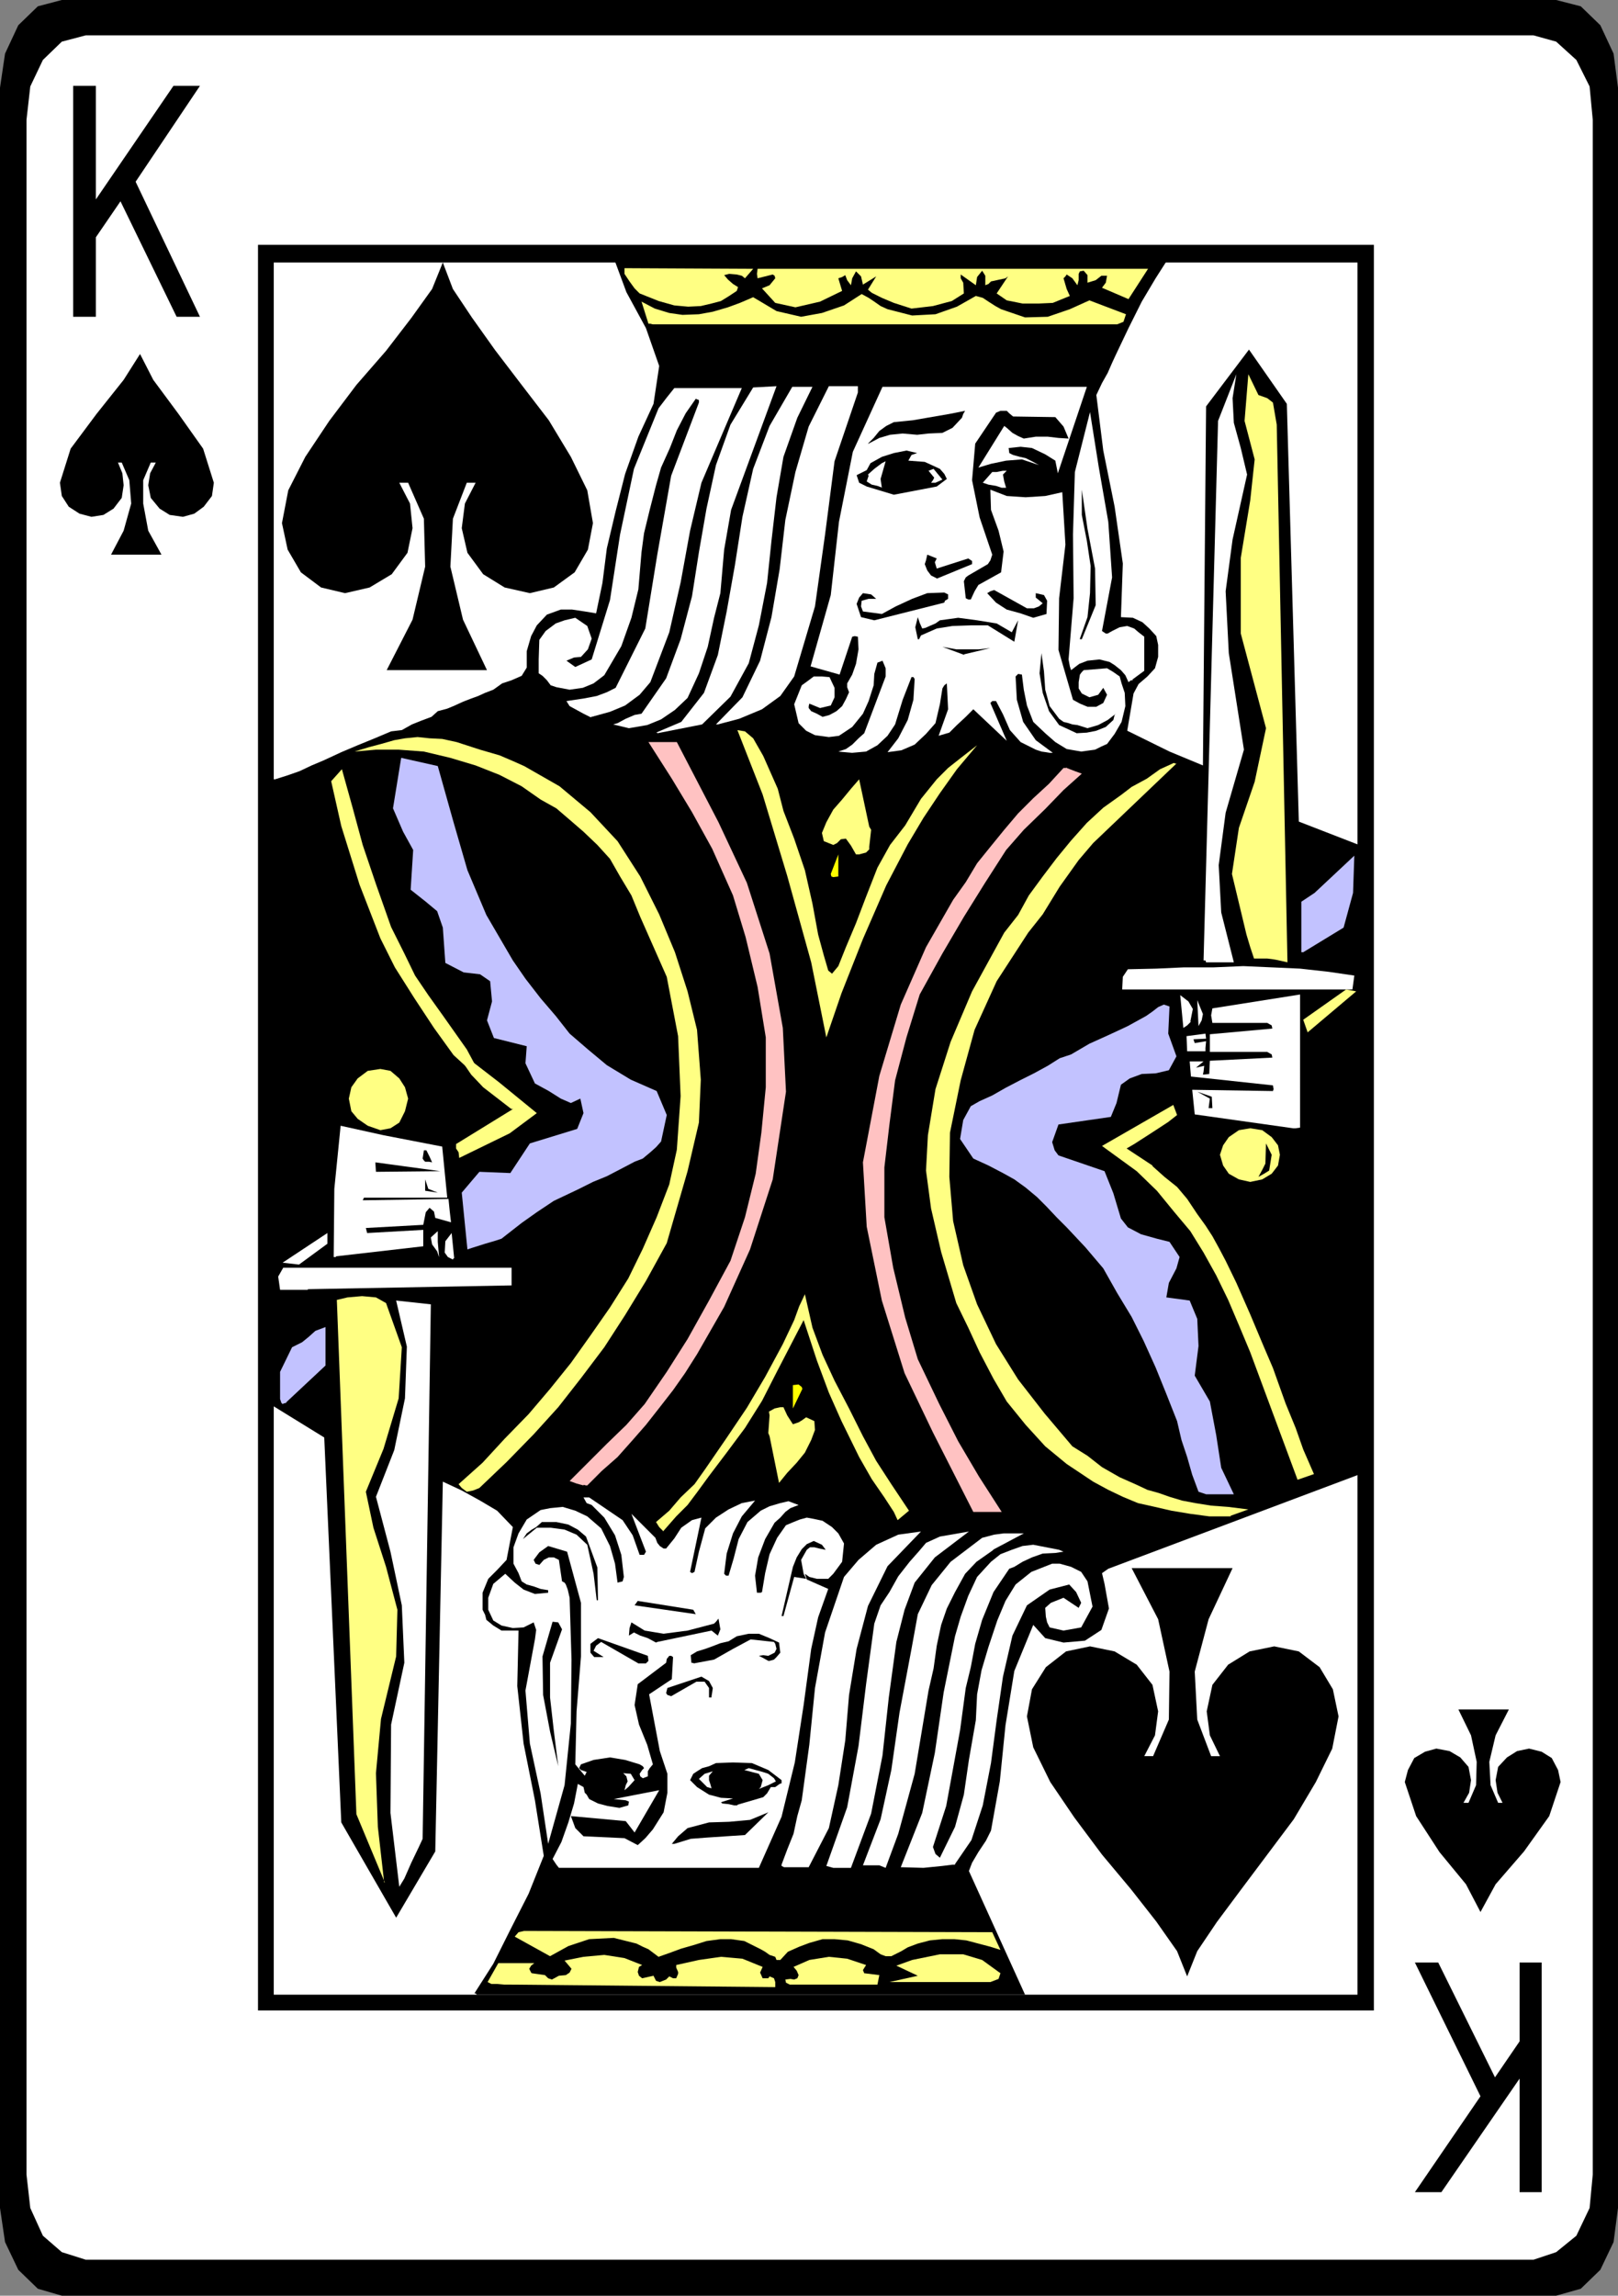 <?xml version="1.0" encoding="UTF-8" standalone="no"?>
<svg
   version="1.0"
   width="109.643mm"
   height="155.54mm"
   id="svg94"
   sodipodi:docname="King of Spades.wmf"
   xmlns:inkscape="http://www.inkscape.org/namespaces/inkscape"
   xmlns:sodipodi="http://sodipodi.sourceforge.net/DTD/sodipodi-0.dtd"
   xmlns="http://www.w3.org/2000/svg"
   xmlns:svg="http://www.w3.org/2000/svg">
  <rect width="100%" height="100%" fill="#808080" stroke="none"/>
  <sodipodi:namedview
     id="namedview94"
     pagecolor="#ffffff"
     bordercolor="#000000"
     borderopacity="0.25"
     inkscape:showpageshadow="2"
     inkscape:pageopacity="0.0"
     inkscape:pagecheckerboard="0"
     inkscape:deskcolor="#d1d1d1"
     inkscape:document-units="mm" />
  <defs
     id="defs1">
    <pattern
       id="WMFhbasepattern"
       patternUnits="userSpaceOnUse"
       width="6"
       height="6"
       x="0"
       y="0" />
  </defs>
  <path
     style="fill:#000000;fill-opacity:1;fill-rule:evenodd;stroke:none"
     d="M 15.833,0 H 398.564 l 6.301,1.616 5.008,4.848 3.393,7.272 1.131,8.726 V 565.407 l -1.131,8.726 -3.393,7.11 -5.008,4.848 -6.301,1.778 H 15.833 L 9.693,586.091 4.685,581.243 1.292,574.133 0,565.407 V 22.461 L 1.292,13.735 4.685,6.464 9.693,1.616 15.833,0 Z"
     id="path1" />
  <path
     style="fill:#ffffff;fill-opacity:1;fill-rule:evenodd;stroke:none"
     d="M 21.81,9.049 H 392.748 l 5.816,1.616 5.17,4.686 3.393,6.787 0.808,8.564 V 556.843 l -0.808,8.564 -3.393,7.11 -5.17,4.201 -5.816,1.939 H 21.972 l -6.139,-1.939 -4.847,-4.201 -3.231,-7.11 -0.969,-8.564 V 30.702 l 0.969,-8.564 3.231,-6.787 4.847,-4.686 6.139,-1.616 v 0 z"
     id="path2" />
  <path
     style="fill:#000000;fill-opacity:1;fill-rule:evenodd;stroke:none"
     d="M 66.077,62.697 H 351.874 V 514.829 H 66.077 Z"
     id="path3" />
  <path
     style="fill:#ffffff;fill-opacity:1;fill-rule:evenodd;stroke:none"
     d="M 70.116,67.222 H 347.673 V 510.79 H 70.116 V 67.222 Z"
     id="path4" />
  <path
     style="fill:#000000;fill-opacity:1;fill-rule:evenodd;stroke:none"
     d="M 18.741,81.119 V 21.976 h 5.816 V 51.063 L 44.429,21.976 h 6.785 L 34.735,46.538 51.214,81.119 H 45.236 L 30.858,51.548 24.557,60.758 v 20.36 z"
     id="path5" />
  <path
     style="fill:#000000;fill-opacity:1;fill-rule:evenodd;stroke:none"
     d="m 394.848,502.548 v 58.819 h -5.655 v -29.086 l -20.033,29.086 h -6.785 l 16.802,-24.562 -16.802,-34.257 h 5.978 l 14.54,29.41 6.301,-9.211 v -20.199 h 5.655 z"
     id="path6" />
  <path
     style="fill:#000000;fill-opacity:1;fill-rule:evenodd;stroke:none"
     d="m 373.361,437.75 h 13.086 l -3.393,6.625 -1.616,6.787 0.323,5.979 1.939,4.525 h 1.131 l -1.292,-2.585 -0.485,-3.232 0.646,-3.393 2.262,-2.424 2.585,-1.616 3.07,-0.646 3.231,0.808 2.585,1.616 1.616,3.07 0.646,3.07 -2.908,8.726 -6.462,9.049 -7.27,8.403 -3.877,7.11 -3.716,-7.11 -6.785,-8.241 -5.978,-9.211 -2.908,-8.726 0.808,-3.07 1.616,-3.07 2.746,-1.616 2.908,-0.808 3.393,0.646 2.746,1.616 2.1,2.424 0.646,3.393 -0.485,3.232 -1.454,2.585 h 1.292 l 1.939,-4.525 0.162,-5.979 -1.454,-6.787 -3.231,-6.625 v 0 z"
     id="path7" />
  <path
     style="fill:#000000;fill-opacity:1;fill-rule:evenodd;stroke:none"
     d="M 124.723,171.61 H 99.035 l 6.624,-12.927 3.231,-13.574 -0.323,-12.281 -4.039,-9.211 h -2.262 l 2.746,5.332 0.646,6.302 -1.292,6.302 -4.039,5.494 -5.655,3.393 -6.301,1.454 -6.139,-1.454 -5.17,-3.878 -3.393,-5.817 -1.454,-6.787 1.616,-8.403 4.362,-8.564 6.139,-9.211 6.947,-9.211 7.593,-8.726 6.462,-8.403 5.331,-7.433 2.746,-6.787 2.585,6.787 4.847,7.272 5.978,8.403 6.785,8.888 6.947,9.049 5.655,9.372 4.201,8.564 1.454,8.403 -1.292,6.787 -3.393,5.817 -5.331,3.878 -6.139,1.454 -6.462,-1.454 -5.493,-3.393 -4.039,-5.494 -1.454,-6.302 0.808,-6.302 2.746,-5.332 h -2.262 l -3.554,9.211 -0.646,12.281 3.231,13.574 z"
     id="path8" />
  <path
     style="fill:#000000;fill-opacity:1;fill-rule:evenodd;stroke:none"
     d="m 315.685,401.554 h -25.849 l 6.785,13.089 2.908,13.412 -0.162,12.281 -4.039,9.372 h -2.262 l 2.746,-5.333 0.808,-6.14 -1.454,-6.787 -4.039,-5.171 -5.655,-3.393 -6.301,-1.293 -6.139,1.293 -5.17,4.04 -3.554,5.656 -1.292,6.948 1.616,7.918 4.362,8.888 6.139,9.049 7.109,9.534 7.432,8.888 6.462,8.241 5.331,7.595 2.585,6.464 2.585,-6.464 5.008,-7.433 6.139,-8.241 6.785,-9.049 6.785,-9.049 5.655,-9.534 4.201,-8.564 1.616,-8.241 -1.454,-6.948 -3.393,-5.656 -5.331,-4.04 -6.301,-1.293 -6.301,1.293 -5.493,3.393 -4.039,5.171 -1.454,6.787 0.808,6.14 2.585,5.333 h -2.262 l -3.554,-9.372 -0.646,-12.281 3.554,-13.412 6.139,-13.089 z"
     id="path9" />
  <path
     style="fill:#000000;fill-opacity:1;fill-rule:evenodd;stroke:none"
     d="M 41.359,142.039 H 28.434 l 3.231,-6.14 1.939,-6.948 -0.485,-5.979 -1.939,-4.525 h -0.969 l 1.131,2.747 0.323,3.07 -0.485,3.232 -2.1,2.747 -2.585,1.616 -3.07,0.485 -3.07,-0.808 -2.746,-1.778 -1.777,-2.747 -0.485,-3.393 2.746,-8.726 6.624,-8.888 6.947,-8.726 4.201,-6.625 3.393,6.625 6.462,8.726 6.301,8.888 2.746,8.726 -0.485,3.393 -2.1,2.747 -2.423,1.778 -2.908,0.808 -3.393,-0.485 -2.585,-1.616 -2.262,-2.747 -0.646,-3.232 0.485,-3.07 1.454,-2.747 h -1.292 l -1.939,4.525 v 5.979 l 1.292,6.948 z"
     id="path10" />
  <path
     style="fill:#000000;fill-opacity:1;fill-rule:evenodd;stroke:none"
     d="m 122.138,510.79 h 140.394 l -14.379,-31.672 0.808,-2.101 1.616,-2.747 1.939,-2.909 1.292,-2.585 2.262,-12.604 1.454,-14.382 2.262,-13.897 4.847,-11.796 3.07,3.393 4.685,1.131 5.493,-0.485 4.201,-2.747 1.939,-5.494 -1.131,-6.302 -0.646,-2.747 1.616,-1.131 67.531,-25.37 V 217.663 l -18.741,-7.272 -3.07,-106.973 -9.694,-13.897 -10.986,14.543 -0.808,91.945 -8.563,-3.555 -10.824,-5.333 1.616,-9.534 1.292,-2.424 2.262,-1.939 1.939,-2.101 0.808,-2.909 v -3.07 l -0.485,-2.262 -1.777,-1.939 -1.777,-1.616 -2.423,-1.131 -3.07,-0.162 0.485,-13.735 -2.1,-14.543 -2.908,-14.382 -1.777,-14.22 1.454,-3.07 1.454,-2.585 1.131,-2.585 0.969,-2.101 3.231,-6.787 3.393,-6.787 3.554,-5.979 3.716,-5.817 -142.494,0.646 3.231,8.726 5.008,9.211 3.393,9.695 -1.454,9.695 -3.877,8.403 -3.393,9.534 -2.423,9.534 -2.262,9.534 -1.131,8.888 -1.616,7.756 -2.908,-0.485 -3.231,-0.485 h -2.908 l -3.554,1.293 -2.585,2.747 -1.454,2.747 -1.131,3.878 v 4.201 l -1.292,2.101 -2.585,1.131 -2.423,0.808 -2.262,1.616 -2.1,0.808 -1.777,0.808 -1.777,0.646 -2.1,0.808 -2.1,0.97 -1.939,0.808 -2.423,0.646 -1.616,1.454 -2.585,0.97 -2.423,0.97 -2.585,1.454 -2.746,0.323 -4.201,1.778 -4.362,1.778 -4.201,1.778 -4.524,2.101 -3.07,1.293 -3.07,1.454 -3.231,1.131 -3.07,0.97 h -0.323 l -0.485,-0.646 v 0.485 l 0.485,0.646 -0.162,0.646 -0.808,0.808 v 158.036 l 13.894,8.564 4.362,98.571 14.056,24.4 10.017,-16.967 1.939,-94.692 4.847,2.262 4.685,2.585 4.362,2.585 4.039,4.201 -1.616,8.403 -2.423,2.585 -2.262,2.262 -1.454,3.555 v 4.363 l 0.646,1.293 0.323,1.293 1.777,1.454 2.1,1.293 h 4.362 l -0.323,14.22 1.616,14.705 2.908,14.543 2.262,14.22 -3.877,9.695 -4.685,9.211 -4.362,8.726 -4.847,7.595 h 0.323 z"
     id="path11" />
  <path
     style="fill:#ffff83;fill-opacity:1;fill-rule:evenodd;stroke:none"
     d="m 219.073,218.794 h 0.969 l 1.777,-0.485 0.808,-0.808 v -0.646 l 0.485,-4.363 -0.485,-0.808 -2.585,-12.119 -2.1,2.424 -2.262,2.747 -2.262,2.585 -1.777,3.232 -1.131,2.747 0.485,2.101 2.423,0.97 0.969,-0.485 0.969,-0.97 1.292,-0.162 1.292,1.778 1.292,2.262 v 0 z"
     id="path12" />
  <path
     style="fill:#ffffff;fill-opacity:1;fill-rule:evenodd;stroke:none"
     d="m 218.265,192.778 3.554,-0.323 2.908,-1.616 2.585,-2.424 1.939,-2.909 1.939,-6.302 2.262,-5.817 h 0.485 l 0.323,0.485 -0.323,5.333 -1.454,5.171 -2.423,4.686 -2.746,3.555 3.554,-0.485 3.393,-1.454 2.908,-2.747 2.423,-2.747 1.131,-4.848 0.646,-4.04 0.485,-0.808 0.646,-0.485 0.323,6.625 -2.423,6.787 2.747,-0.808 1.939,-1.939 2.262,-2.101 1.939,-1.939 8.563,8.08 -4.201,-9.695 0.485,-0.485 h 0.969 l 1.777,3.393 1.777,4.04 2.746,3.07 3.877,1.939 1.454,0.485 1.131,0.162 0.969,0.162 h 0.808 l -4.362,-3.232 -3.231,-4.686 -1.616,-5.656 -0.323,-5.979 0.646,-0.646 0.969,0.162 0.485,3.878 0.808,4.04 1.616,4.201 3.07,2.909 2.585,2.262 2.908,1.778 3.716,0.646 3.554,-0.485 1.616,-0.808 1.454,-0.646 1.939,-2.585 1.777,-3.07 0.969,-4.04 -0.162,-3.393 -0.808,-2.424 -0.485,-1.778 -1.616,-1.131 -1.616,-0.97 -5.978,0.485 -0.485,0.485 -0.485,0.646 -0.323,1.939 v 1.616 l 0.808,1.293 1.939,0.97 2.262,-0.646 1.292,-1.778 0.969,1.778 -0.969,2.101 -1.777,0.97 h -2.262 l -1.939,-0.808 -1.777,-0.97 -3.716,-12.766 0.162,-13.25 1.616,-13.735 -0.808,-13.412 -4.362,0.97 -5.008,0.323 -4.847,-0.323 -4.201,-1.616 0.162,5.171 1.939,5.333 1.292,5.333 -0.646,5.332 -5.816,3.232 -0.969,1.616 -0.969,2.101 h -0.646 l -0.646,-0.323 -0.485,-4.363 0.485,-0.97 0.646,-0.485 5.008,-2.909 0.646,-0.97 0.485,-1.454 -3.231,-9.534 -1.939,-9.534 0.808,-9.372 5.331,-7.918 1.131,-0.485 h 1.616 l 0.646,0.646 0.969,0.808 10.824,0.162 2.1,2.424 1.292,3.07 -2.585,-0.162 -2.746,-0.323 h -3.07 l -3.07,0.485 -1.454,-0.646 -1.454,-0.808 -1.454,-1.293 -0.646,-0.485 -6.624,10.665 3.231,-0.97 3.877,-0.808 4.039,-0.323 4.362,1.454 -1.777,-0.97 -1.616,-0.808 -1.454,-0.323 -1.777,-0.485 -0.969,-0.485 -0.162,-1.293 3.07,-0.323 2.908,0.323 3.393,1.616 2.585,1.616 0.646,3.232 7.432,-22.138 h -52.345 l -7.593,16.644 -3.554,17.937 -2.1,18.745 -5.17,18.26 7.432,2.101 3.231,-9.695 0.646,-0.162 0.808,0.162 0.162,3.232 -0.646,3.717 -0.969,2.747 -1.292,2.262 v 0.97 l 0.485,1.293 -0.808,1.778 -0.969,1.778 -1.454,1.293 -1.777,0.97 -1.777,0.485 -1.454,-0.808 -1.454,-0.646 -0.646,-0.808 v -0.485 l 0.162,-0.646 2.746,1.131 2.746,-0.646 0.969,-2.101 v -2.424 l -1.292,-2.747 -1.939,-0.162 h -2.1 l -1.292,0.97 -1.777,1.293 -1.939,4.848 1.131,4.848 1.939,1.939 2.262,1.131 3.554,0.485 2.585,-0.323 3.393,-2.262 2.746,-3.393 1.454,-3.232 1.292,-4.04 0.162,-2.909 0.808,-2.909 0.485,-0.162 0.808,-0.323 0.808,1.939 v 2.101 l -5.493,14.543 -1.454,1.293 -1.616,1.616 -1.616,1.131 -1.939,0.646 3.554,0.323 z"
     id="path13" />
  <path
     style="fill:#000000;fill-opacity:1;fill-rule:evenodd;stroke:none"
     d="m 228.928,126.687 10.986,-2.101 2.585,-1.939 -0.646,-1.293 -1.131,-1.293 -2.1,-0.97 -1.777,-0.808 -4.201,-0.323 0.808,-1.454 1.454,-0.485 -2.746,-0.646 -3.231,0.646 -3.07,0.97 -2.908,1.616 -0.969,1.778 -2.585,1.293 0.646,1.939 1.939,0.97 z"
     id="path14" />
  <path
     style="fill:#ffffff;fill-opacity:1;fill-rule:evenodd;stroke:none"
     d="m 238.46,123.617 h 1.131 l 1.777,-0.808 -2.262,-2.747 -1.292,0.485 1.454,1.778 -0.323,0.646 -0.485,0.646 z"
     id="path15" />
  <path
     style="fill:#ffff83;fill-opacity:1;fill-rule:evenodd;stroke:none"
     d="m 130.054,508.204 68.501,0.646 v -1.293 l -0.323,-0.97 -1.131,-0.485 -0.323,0.485 h -0.808 -0.646 l -0.646,-1.454 0.646,-1.454 -5.17,-2.101 -5.493,-0.485 -5.655,0.808 -5.816,1.293 v 0.646 l 0.485,1.131 v 0.485 l -0.485,1.131 h -0.808 l -0.969,-0.485 -0.808,0.808 -1.616,0.646 -0.969,-0.323 -0.646,-1.293 -2.908,0.646 -0.808,-0.646 -0.323,-0.97 0.323,-1.293 0.808,-0.485 -4.524,-1.778 -5.17,-0.808 -5.331,0.485 -4.847,0.97 0.969,1.131 0.808,0.97 -0.485,0.97 -0.969,0.646 -1.777,0.162 -1.777,0.97 -0.969,-0.323 -0.808,-0.808 -3.393,-0.485 -0.162,-0.162 -0.485,-0.97 0.485,-0.808 0.808,-0.646 h -9.209 l -2.747,4.848 0.969,0.485 h 1.454 l 1.777,0.162 z"
     id="path16" />
  <path
     style="fill:#ffff83;fill-opacity:1;fill-rule:evenodd;stroke:none"
     d="m 202.271,508.204 h 22.457 l 0.485,-2.424 -3.877,-0.485 -0.323,-0.808 0.808,-1.293 -4.847,-1.616 -4.685,-0.485 -5.008,0.808 -4.039,1.778 0.808,0.97 0.485,1.131 -0.323,0.808 -0.808,0.323 -0.969,-0.162 -1.292,0.162 0.162,0.808 z"
     id="path17" />
  <path
     style="fill:#ffff83;fill-opacity:1;fill-rule:evenodd;stroke:none"
     d="m 253.647,507.558 2.1,-0.808 0.485,-1.454 -4.685,-3.393 -4.847,-1.454 h -5.978 l -7.109,1.454 -4.039,1.454 5.493,2.585 -7.27,1.616 h 17.125 8.724 z"
     id="path18" />
  <path
     style="fill:#ffff83;fill-opacity:1;fill-rule:evenodd;stroke:none"
     d="m 199.848,501.902 1.939,-2.101 2.908,-1.293 2.585,-0.97 3.393,-0.97 h 3.07 l 3.393,0.323 3.393,0.97 3.231,1.293 1.777,1.293 1.292,0.485 h 1.454 l 1.292,-0.646 1.292,-0.646 1.616,-0.97 2.585,-0.97 3.07,-0.808 3.231,-0.323 h 3.07 l 3.07,0.323 3.07,0.808 3.07,0.808 2.585,0.808 -2.1,-4.525 -119.876,-0.323 -1.454,0.323 -0.969,1.131 9.047,5.009 4.685,-2.585 5.331,-1.778 6.301,-0.323 5.816,1.454 1.616,0.808 1.454,0.646 1.292,0.97 1.292,0.97 2.746,-0.97 3.07,-1.131 3.393,-0.97 3.07,-0.97 3.554,-0.485 h 2.746 l 3.393,0.485 2.908,1.454 1.292,0.646 1.131,0.646 1.131,0.808 1.454,0.485 0.323,0.808 z"
     id="path19" />
  <path
     style="fill:#ffff83;fill-opacity:1;fill-rule:evenodd;stroke:none"
     d="m 98.389,482.026 -1.616,-14.22 -0.485,-13.735 1.292,-13.897 3.877,-15.998 0.323,-11.958 -2.908,-10.988 -3.231,-10.019 -1.939,-9.211 4.524,-10.988 3.877,-12.927 0.808,-13.089 -4.039,-11.311 -2.585,-1.454 -3.554,-0.323 -3.716,0.323 -2.746,0.646 5.008,131.697 7.27,17.452 v 0 z"
     id="path20" />
  <path
     style="fill:#ffffff;fill-opacity:1;fill-rule:evenodd;stroke:none"
     d="m 108.244,470.877 2.1,-136.868 -8.886,-0.97 2.747,11.796 -0.485,13.25 -2.746,13.25 -4.685,11.958 3.716,14.058 2.908,13.735 0.646,14.705 -3.393,15.836 -0.162,22.623 2.262,18.906 1.292,-2.101 1.777,-4.04 1.939,-4.04 z"
     id="path21" />
  <path
     style="fill:#ffffff;fill-opacity:1;fill-rule:evenodd;stroke:none"
     d="m 147.18,478.31 h 47.175 l 5.816,-13.089 3.393,-13.897 2.262,-14.705 1.939,-14.382 1.777,-8.08 2.585,-7.272 -5.493,-2.424 -0.485,-1.454 1.131,0.808 1.939,0.485 h 2.908 l 1.292,-1.293 2.262,-3.07 0.485,-4.686 -1.454,-2.585 -1.616,-1.616 -2.423,-1.616 -2.262,-0.485 -1.777,-0.323 -1.777,0.485 -1.616,0.646 -1.939,0.808 -2.262,3.232 -1.939,4.201 -1.131,4.848 -0.808,4.848 -0.323,0.162 h -0.969 l -0.485,-4.363 0.808,-4.686 1.777,-4.686 2.423,-4.201 1.454,-1.293 1.292,-1.454 1.292,-0.97 2.1,-0.808 -2.585,-0.97 -2.1,0.485 -2.746,0.808 -2.262,1.131 -3.393,2.909 -2.262,4.363 -1.292,5.009 -1.292,4.363 h -0.646 l -0.485,-0.485 0.646,-5.171 1.616,-5.171 2.262,-4.363 3.393,-4.04 -3.393,0.646 -3.393,1.616 -3.231,2.101 -2.746,2.747 -1.616,5.979 -1.131,5.171 -0.646,0.323 -0.485,-0.323 2.908,-13.897 -2.423,0.646 -2.746,1.939 -1.777,2.747 -2.1,2.585 h -0.646 l -0.969,-0.646 -0.646,-0.808 -0.485,-1.293 -6.139,-6.14 3.716,9.695 -0.485,0.808 h -1.131 l -1.777,-5.009 -2.585,-3.878 -4.039,-2.747 -4.524,-3.07 h -0.808 -0.646 l 0.808,1.454 1.292,0.485 3.231,3.232 2.746,4.525 1.616,5.009 0.646,5.656 -0.323,1.131 -1.292,0.323 -0.646,-4.848 -1.292,-4.525 -2.262,-4.525 -3.554,-3.07 -3.07,-1.454 -3.231,-0.97 -3.231,0.323 -2.423,0.485 -3.554,2.424 -2.1,3.555 -1.292,3.555 v 4.201 l 1.292,2.424 0.808,2.101 1.292,0.808 1.777,0.485 1.777,0.646 1.939,0.323 v 0.485 0.162 l -3.393,0.323 -2.908,-1.131 -2.262,-1.778 -2.423,-2.262 -3.07,2.585 -1.292,3.555 v 3.07 l 1.292,2.747 2.1,1.293 2.908,0.646 2.746,-0.162 2.585,-1.293 0.646,1.939 -0.323,2.424 -2.423,13.089 1.131,13.574 2.746,12.766 1.939,12.927 4.201,-15.028 1.616,-15.836 0.162,-16.321 -0.485,-15.836 -0.485,-2.101 -0.485,-1.293 -0.323,-0.485 -0.646,-0.323 -0.808,-5.494 -1.292,-0.646 h -1.292 l -1.292,0.646 -1.131,1.293 -0.969,-0.323 -0.485,-0.97 1.454,-1.939 2.262,-1.616 4.847,1.454 3.554,13.089 v 13.735 l -1.131,14.058 -0.323,13.574 2.423,2.909 0.485,-0.97 -1.454,-0.485 -0.485,-0.485 0.485,-0.97 3.231,-1.131 4.201,-0.646 3.877,0.646 3.716,1.131 0.808,0.485 0.323,0.485 -0.485,0.485 -0.646,0.97 0.162,0.646 0.646,0.485 1.292,-0.485 v -1.293 l 0.485,-0.808 0.808,-0.97 -1.454,-5.009 -2.1,-5.171 -1.131,-5.009 0.808,-5.333 7.27,-5.494 0.162,-0.97 0.646,-0.808 h 0.485 l 0.485,0.323 -0.323,5.656 -5.816,3.878 2.747,14.543 1.939,5.817 v 4.848 l -0.969,5.009 -2.746,4.363 -1.939,2.262 -1.939,1.778 -3.393,-1.778 -10.501,-0.485 -2.1,-2.101 -1.131,-3.07 14.056,1.293 2.262,2.909 6.301,-10.827 -11.632,2.262 3.07,0.323 0.808,0.323 -0.162,0.97 -2.262,0.646 -3.07,-0.485 -2.423,-0.646 -2.262,-1.131 -0.646,-1.131 -0.485,-0.485 -0.323,-1.454 -1.454,-0.808 -0.969,5.009 -1.454,4.848 -1.777,5.009 -2.262,4.363 0.969,1.454 0.646,0.808 h 1.939 z"
     id="path22" />
  <path
     style="fill:#ffffff;fill-opacity:1;fill-rule:evenodd;stroke:none"
     d="m 244.599,477.34 4.201,-6.14 2.908,-8.888 2.1,-10.827 1.454,-10.988 1.616,-11.15 2.423,-10.503 3.716,-7.756 5.816,-4.04 5.008,-1.293 1.777,1.939 1.292,2.747 -0.323,0.646 -0.323,0.646 -1.939,-1.293 -1.939,-1.293 -3.231,1.293 -1.454,1.293 0.162,2.262 0.323,1.454 0.646,1.293 3.554,0.808 4.524,-0.808 2.908,-5.332 -1.292,-6.464 -1.616,-2.424 -2.585,-1.293 -2.908,-0.808 h -1.939 l -5.331,2.101 -4.039,3.232 -2.585,4.201 -2.1,5.009 -2.262,6.787 -1.777,5.979 -1.131,6.14 -0.323,6.625 -1.777,10.18 -1.292,8.888 -2.262,8.241 -3.877,7.918 -1.131,-0.97 -0.646,-1.778 3.393,-10.503 1.777,-9.695 1.777,-9.695 1.454,-10.827 1.292,-5.333 1.131,-5.979 1.777,-6.14 2.908,-7.11 4.039,-5.979 1.292,-0.485 2.1,-1.293 2.423,-1.131 2.746,-0.97 3.231,-0.162 2.1,-0.323 -1.131,-0.485 -6.624,-1.293 -2.746,0.323 -2.746,0.97 -2.908,1.131 -2.423,1.939 -3.554,3.878 -2.262,4.848 -1.939,5.332 -1.454,5.009 -2.908,14.382 -2.262,15.513 -3.231,15.351 -5.493,13.897 5.816,0.162 4.847,-0.485 2.585,-0.323 h 0.646 v 0 z"
     id="path23" />
  <path
     style="fill:#ffffff;fill-opacity:1;fill-rule:evenodd;stroke:none"
     d="m 200.817,478.148 h 6.301 l 5.17,-10.019 2.423,-10.988 1.777,-11.473 0.969,-11.635 1.939,-11.796 2.908,-10.988 5.008,-10.18 8.563,-8.888 -5.816,0.808 -5.655,2.585 -4.524,3.878 -3.716,4.363 -4.847,14.22 -2.585,14.22 -1.454,14.543 -1.939,14.22 -1.131,4.04 -0.969,4.525 -1.616,4.04 -1.454,3.878 v 0.323 z"
     id="path24" />
  <path
     style="fill:#ffffff;fill-opacity:1;fill-rule:evenodd;stroke:none"
     d="m 217.942,478.31 5.17,-13.897 2.908,-14.866 1.616,-14.866 1.939,-14.22 2.1,-8.241 2.585,-6.948 5.17,-6.464 8.724,-6.625 -7.432,1.293 -3.554,1.616 -1.777,2.101 -2.423,2.747 -2.908,3.717 -2.262,4.04 -2.262,3.393 -1.616,4.686 -2.1,15.513 -1.939,15.836 -2.908,15.674 -5.331,15.028 1.777,0.485 h 0.969 1.131 z"
     id="path25" />
  <path
     style="fill:#ffffff;fill-opacity:1;fill-rule:evenodd;stroke:none"
     d="m 254.293,396.868 7.916,-4.201 h -2.908 -2.262 l -2.423,0.323 -3.07,0.808 -8.078,6.14 -4.847,5.979 -3.554,7.433 -1.616,8.888 -3.07,16.321 -2.1,14.705 -2.746,12.604 -4.524,11.796 h 4.201 l 1.616,0.646 3.231,-8.726 4.201,-15.351 3.554,-21.33 1.292,-5.656 0.808,-5.817 1.131,-5.333 1.454,-4.201 2.1,-4.201 2.585,-4.686 2.908,-3.07 4.362,-3.07 v 0 z"
     id="path26" />
  <path
     style="fill:#000000;fill-opacity:1;fill-rule:evenodd;stroke:none"
     d="m 172.706,472.169 4.201,-1.293 4.201,-0.323 4.847,-0.323 4.847,-0.323 5.978,-5.817 -4.685,1.939 -5.331,0.485 -5.17,0.162 -5.493,1.454 -2.423,2.101 -1.616,1.939 h 0.323 z"
     id="path27" />
  <path
     style="fill:#000000;fill-opacity:1;fill-rule:evenodd;stroke:none"
     d="m 188.862,462.151 6.624,-1.939 0.969,-0.97 0.969,-1.616 h 1.131 l 1.131,-0.808 0.485,-0.162 v -0.808 l -3.393,-2.585 -4.201,-1.778 -4.847,-0.162 -4.362,0.162 -1.777,0.808 -1.777,0.485 -1.292,0.808 -0.969,0.646 -0.323,0.646 -0.485,0.97 1.777,1.778 3.07,1.939 3.07,0.808 3.07,0.162 -3.07,0.97 0.323,0.323 1.616,0.162 1.454,0.323 h 0.808 v 0 z"
     id="path28" />
  <path
     style="fill:#ffffff;fill-opacity:1;fill-rule:evenodd;stroke:none"
     d="m 194.355,458.111 0.485,-0.485 0.485,-1.778 -0.969,-1.616 -3.716,-0.97 1.131,-0.485 1.777,0.485 1.777,0.485 1.454,0.485 1.454,1.131 0.485,0.808 -1.939,0.97 z"
     id="path29" />
  <path
     style="fill:#ffffff;fill-opacity:1;fill-rule:evenodd;stroke:none"
     d="m 182.238,457.949 -1.131,-0.323 -2.1,-2.101 1.454,-1.293 2.1,-0.646 -0.969,1.131 v 1.131 l 0.323,0.97 z"
     id="path30" />
  <path
     style="fill:#000000;fill-opacity:1;fill-rule:evenodd;stroke:none"
     d="m 142.979,452.294 -1.131,-9.049 -0.969,-8.564 v -8.888 l 3.07,-8.564 -0.969,-1.778 -1.454,-0.162 -2.585,8.888 0.162,9.857 1.777,9.372 2.1,8.888 z"
     id="path31" />
  <path
     style="fill:#000000;fill-opacity:1;fill-rule:evenodd;stroke:none"
     d="m 181.915,434.68 h 0.323 v -0.323 l 0.162,-0.97 0.162,-1.131 -0.969,-1.778 -1.939,-1.131 -8.724,2.909 -0.162,0.646 -0.162,0.646 0.323,0.485 0.969,0.323 6.462,-3.717 h 1.131 0.969 l 1.131,1.616 v 2.585 -0.162 z"
     id="path32" />
  <path
     style="fill:#000000;fill-opacity:1;fill-rule:evenodd;stroke:none"
     d="m 163.335,425.954 h 0.969 1.131 l 0.646,-0.646 -0.162,-1.293 -12.763,-4.525 -1.939,1.454 v 1.293 0.97 l 0.969,1.131 h 2.423 l -2.585,-1.616 0.646,-1.293 1.292,-0.97 9.532,5.494 v 0 z"
     id="path33" />
  <path
     style="fill:#000000;fill-opacity:1;fill-rule:evenodd;stroke:none"
     d="m 177.714,425.954 5.17,-0.97 4.847,-2.747 4.524,-2.424 5.978,0.646 0.323,0.485 0.323,1.293 -0.485,0.97 -1.616,0.808 -1.292,-0.162 -1.131,0.162 0.969,0.485 1.454,0.808 h 0.323 l 1.131,-0.323 0.646,-0.646 0.969,-1.131 -0.323,-2.585 -2.423,-1.131 -2.746,-1.131 h -2.585 l -3.07,0.646 -2.1,1.293 -2.1,0.485 -2.1,0.808 -1.777,0.646 -2.1,0.646 -1.616,0.97 0.162,1.939 h 0.162 l 0.646,0.162 v 0 z"
     id="path34" />
  <path
     style="fill:#000000;fill-opacity:1;fill-rule:evenodd;stroke:none"
     d="m 168.344,420.46 13.894,-2.909 1.616,1.293 0.646,-1.616 -0.485,-2.747 -0.646,0.808 -0.485,0.485 -6.785,1.778 -6.139,0.808 -4.847,-0.808 -3.393,-2.101 -0.485,1.454 -0.162,1.939 1.292,-0.808 1.616,0.808 1.939,0.646 2.1,1.131 z"
     id="path35" />
  <path
     style="fill:#000000;fill-opacity:1;fill-rule:evenodd;stroke:none"
     d="m 200.655,413.835 2.746,-10.019 3.07,0.485 -0.646,-1.293 -0.646,-3.555 1.454,-2.585 0.808,-0.646 h 1.131 l 1.292,0.323 1.616,0.323 -0.969,-1.293 -2.1,-0.97 -1.777,0.808 -1.292,1.293 -1.292,2.101 -0.969,2.424 -2.908,12.604 z"
     id="path36" />
  <path
     style="fill:#000000;fill-opacity:1;fill-rule:evenodd;stroke:none"
     d="m 178.199,413.35 -0.646,-1.131 -14.217,-2.262 -0.808,1.131 15.671,2.262 z"
     id="path37" />
  <path
     style="fill:#000000;fill-opacity:1;fill-rule:evenodd;stroke:none"
     d="m 153.157,409.795 -0.162,-8.403 -2.908,-7.918 -2.1,-1.778 -2.423,-1.293 -3.07,-0.646 h -3.716 l -1.454,1.293 -1.131,0.646 -1.292,0.97 -0.969,1.454 1.777,-1.454 1.777,-1.454 h 3.554 l 3.554,0.485 3.07,1.293 2.746,2.585 1.616,7.433 0.808,6.787 h 0.162 0.162 z"
     id="path38" />
  <path
     style="fill:#ffff83;fill-opacity:1;fill-rule:evenodd;stroke:none"
     d="m 169.798,392.182 3.393,-3.878 2.908,-2.909 2.423,-3.232 3.07,-4.201 4.524,-5.979 4.685,-6.302 4.362,-6.948 3.877,-7.595 6.785,-13.089 3.393,10.342 3.07,8.241 3.231,7.272 4.524,9.211 3.231,5.656 3.231,4.686 2.423,3.717 0.969,2.101 0.969,-0.808 1.939,-1.616 -4.524,-6.787 -3.877,-5.979 -3.393,-6.302 -3.554,-7.11 -3.716,-7.11 -3.07,-6.625 -2.585,-6.948 -1.939,-8.564 -1.454,3.07 -1.292,3.555 -1.454,3.07 -1.454,3.07 -4.524,8.403 -4.685,7.918 -5.331,7.918 -5.331,7.756 -2.746,3.878 -3.554,3.393 -2.908,3.393 -3.393,2.909 0.808,1.293 1.131,1.131 v 0 z"
     id="path39" />
  <path
     style="fill:#ffff83;fill-opacity:1;fill-rule:evenodd;stroke:none"
     d="m 315.2,388.142 4.524,-1.616 -5.17,-0.646 -4.362,-0.323 -4.039,-0.646 -3.393,-0.646 -3.231,-0.97 -2.747,-0.97 -2.908,-0.808 -2.747,-1.293 -4.362,-1.939 -4.524,-2.585 -3.716,-2.909 -3.877,-2.424 -7.109,-8.403 -6.785,-8.726 -5.655,-9.049 -4.847,-10.18 -3.554,-10.019 -2.585,-11.311 -0.969,-11.311 0.162,-11.311 2.746,-13.412 3.554,-12.927 5.655,-12.443 8.078,-12.443 3.716,-4.686 4.362,-7.11 4.847,-6.787 3.716,-4.363 21.326,-20.36 h -0.323 l -0.323,-0.162 -3.554,1.616 -3.393,2.424 -3.877,2.101 -2.746,2.101 -4.524,3.232 -4.201,3.878 -4.039,4.525 -3.716,4.525 -3.554,4.686 -3.554,4.848 -2.746,5.009 -3.554,4.525 -8.239,15.028 -5.493,12.927 -3.877,12.119 -1.939,11.796 -0.485,9.049 1.292,9.695 2.585,11.15 3.877,13.089 3.07,6.302 2.908,6.302 3.554,6.787 3.393,5.817 4.847,5.979 5.008,5.494 5.493,4.525 6.785,4.525 3.877,2.101 3.716,1.778 3.877,1.616 4.362,0.97 4.201,0.97 4.847,0.808 4.847,0.646 h 5.493 v 0 z"
     id="path40" />
  <path
     style="fill:#c2c2ff;fill-opacity:1;fill-rule:evenodd;stroke:none"
     d="m 311,382.648 h 5.008 l -3.231,-6.787 -1.292,-8.403 -1.616,-8.564 -3.877,-6.625 0.969,-7.595 -0.323,-6.948 -1.939,-4.686 -5.978,-0.808 0.646,-3.717 1.939,-3.717 0.808,-2.909 -2.585,-3.878 -3.231,-0.808 -4.039,-1.131 -3.393,-1.778 -1.777,-2.262 -1.939,-6.464 -2.262,-5.656 -11.794,-4.04 -0.969,-1.293 -0.646,-2.101 1.616,-4.525 13.409,-1.939 1.454,-3.555 1.131,-4.686 2.262,-1.616 3.07,-1.131 3.554,-0.162 3.393,-0.808 1.939,-3.555 -2.1,-5.817 0.323,-6.948 -1.454,-0.485 -1.454,0.646 -1.454,1.131 -1.616,1.131 -4.685,2.585 -4.847,2.262 -5.008,2.262 -4.685,2.747 -2.908,0.97 -3.07,1.939 -3.554,1.939 -3.554,1.778 -3.716,1.939 -3.393,1.939 -3.231,1.454 -2.262,1.293 -1.939,3.555 -0.808,4.848 3.393,5.009 3.877,1.778 3.716,1.939 2.908,1.616 2.908,2.101 2.908,2.424 2.423,2.424 2.585,2.747 2.585,2.585 4.847,5.171 4.524,5.333 3.554,6.302 3.716,6.14 3.07,6.14 3.07,6.787 2.746,6.787 2.746,6.948 1.131,4.848 1.454,4.363 1.292,4.525 1.616,4.363 1.939,0.646 h 2.262 v 0 z"
     id="path41" />
  <path
     style="fill:#ffff83;fill-opacity:1;fill-rule:evenodd;stroke:none"
     d="m 122.784,381.032 6.947,-6.625 6.947,-7.11 6.301,-6.948 5.816,-7.433 5.978,-7.918 5.331,-8.241 5.331,-8.726 5.331,-9.695 5.331,-18.421 2.908,-12.443 0.485,-10.988 -0.969,-12.766 -2.423,-9.857 -3.231,-10.019 -4.039,-9.695 -4.847,-9.695 -5.816,-9.049 -6.947,-7.433 -7.916,-6.625 -9.047,-5.171 -2.908,-1.293 -3.393,-1.454 -5.008,-1.454 -5.978,-1.939 -3.716,-0.808 -3.231,-0.162 -3.07,-0.323 -3.231,0.323 -2.746,0.485 -3.393,0.97 -3.07,0.808 -3.716,1.131 5.493,-0.485 h 5.816 l 6.462,0.485 6.785,1.616 6.462,1.939 6.139,2.424 5.655,2.909 4.847,3.393 4.039,2.262 3.393,2.909 3.554,3.07 3.554,3.393 3.231,3.555 2.585,4.525 2.908,4.848 2.262,5.494 6.785,15.351 2.908,15.19 0.646,15.351 -0.969,13.735 -1.939,8.888 -3.231,8.403 -3.554,8.08 -3.716,7.595 -4.685,7.433 -4.847,6.948 -5.17,7.272 -5.331,6.625 -5.493,6.464 -6.139,6.302 -5.655,6.14 -6.139,5.494 0.808,0.97 1.292,0.97 1.616,-0.323 1.616,-0.646 z"
     id="path42" />
  <path
     style="fill:#ffff83;fill-opacity:1;fill-rule:evenodd;stroke:none"
     d="m 295.167,298.459 -6.624,-4.363 1.939,-1.131 4.524,-2.909 4.201,-2.747 2.262,-1.778 -0.969,-2.585 -18.256,10.503 8.886,6.464 5.17,5.009 4.362,5.333 4.201,5.009 3.393,5.494 3.231,5.817 3.07,6.302 2.746,6.464 2.908,6.948 12.117,32.641 4.201,-1.454 -2.746,-6.302 -1.939,-5.494 -2.585,-6.302 -3.231,-9.049 -2.423,-5.656 -3.393,-8.08 -3.554,-8.08 -2.746,-5.656 -1.616,-3.07 -1.777,-3.232 -1.777,-2.747 -2.1,-2.909 -2.585,-3.878 -2.585,-3.07 -3.231,-2.585 -3.07,-2.747 v 0 z"
     id="path43" />
  <path
     style="fill:#ffc2c2;fill-opacity:1;fill-rule:evenodd;stroke:none"
     d="m 149.441,380.224 0.646,0.162 h 0.323 l 3.716,-3.717 4.039,-3.555 3.877,-4.363 3.393,-3.878 3.554,-4.525 3.393,-4.363 3.07,-4.363 3.07,-4.848 6.947,-12.119 6.624,-14.705 5.816,-17.937 3.393,-22.461 -0.808,-16.321 -3.393,-19.068 -5.816,-18.098 -7.27,-15.513 -10.663,-20.522 h -7.27 l 5.978,9.372 5.17,8.564 5.17,9.372 5.331,11.958 3.231,10.665 3.07,12.766 2.1,12.927 v 12.766 l -1.131,11.635 -1.454,10.503 -2.746,11.15 -3.716,11.15 -5.493,10.18 -5.493,9.857 -5.331,8.403 -5.655,8.241 -4.685,5.332 -5.008,4.848 -5.008,5.009 -4.524,4.525 1.777,0.646 1.777,0.485 v 0 z"
     id="path44" />
  <path
     style="fill:#c2c2ff;fill-opacity:1;fill-rule:evenodd;stroke:none"
     d="m 73.347,359.055 10.017,-9.372 v -9.857 l -2.585,0.97 -1.616,1.454 -1.777,1.454 -2.585,1.293 -3.07,6.302 v 6.948 l 0.323,0.97 0.323,0.323 0.323,-0.162 0.646,-0.162 v 0 z"
     id="path45" />
  <path
     style="fill:#ffffff;fill-opacity:1;fill-rule:evenodd;stroke:none"
     d="m 78.84,330.131 52.183,-0.97 v -4.525 H 72.54 l -1.292,2.262 0.485,3.393 h 0.969 2.423 2.262 1.454 v 0 z"
     id="path46" />
  <path
     style="fill:#ffffff;fill-opacity:1;fill-rule:evenodd;stroke:none"
     d="m 72.378,323.344 4.201,0.485 7.27,-5.333 v -2.747 l -11.471,7.595 z"
     id="path47" />
  <path
     style="fill:#ffffff;fill-opacity:1;fill-rule:evenodd;stroke:none"
     d="m 85.949,321.728 22.457,-2.585 v -4.201 l -14.379,0.808 -0.323,-1.293 14.702,-0.808 0.646,-3.232 0.969,-1.131 1.131,0.97 0.323,1.616 4.039,1.131 -0.323,-2.747 -0.323,-3.232 -21.164,0.323 h -0.808 l 0.323,-0.646 h 21.326 l -1.292,-13.089 -15.025,-2.909 -10.986,-2.424 -1.616,16.159 -0.162,17.452 h 0.323 0.323 v 0 z"
     id="path48" />
  <path
     style="fill:#ffffff;fill-opacity:1;fill-rule:evenodd;stroke:none"
     d="m 112.445,321.728 -0.323,-3.717 v -1.454 -1.293 l -1.777,1.616 0.323,1.778 1.292,1.778 0.485,1.454 v 0 z"
     id="path49" />
  <path
     style="fill:#ffffff;fill-opacity:1;fill-rule:evenodd;stroke:none"
     d="m 115.999,322.536 0.162,-0.323 h 0.162 l -0.646,-6.464 -1.616,2.101 -0.162,2.909 0.808,1.131 1.292,0.646 z"
     id="path50" />
  <path
     style="fill:#c2c2ff;fill-opacity:1;fill-rule:evenodd;stroke:none"
     d="m 128.439,317.203 5.17,-4.04 3.877,-2.747 4.362,-2.909 6.139,-2.909 3.877,-1.939 3.554,-1.454 4.039,-2.101 3.07,-1.616 2.1,-0.808 1.939,-1.616 1.454,-1.293 1.292,-1.454 1.454,-6.787 -2.585,-6.14 -6.624,-2.909 -6.139,-3.717 -4.847,-4.04 -4.685,-4.04 -3.554,-4.525 -3.877,-4.525 -3.877,-5.009 -3.231,-4.686 -6.785,-11.635 -4.847,-11.473 -3.554,-12.281 -4.039,-14.382 -9.37,-2.101 -2.1,12.927 2.585,5.979 2.585,4.686 -0.646,10.18 3.877,3.07 2.908,2.424 1.454,4.201 0.646,9.049 4.685,2.424 4.201,0.485 2.585,1.778 0.485,5.171 -1.292,4.848 1.777,4.525 8.401,2.101 -0.323,4.363 2.423,5.171 3.554,1.939 3.07,1.939 2.585,1.131 2.423,-1.131 0.808,3.717 -1.616,4.04 -12.117,3.717 -5.008,7.595 -7.916,-0.323 -4.524,5.332 1.454,14.543 1.454,-0.485 3.07,-0.97 2.746,-0.808 1.454,-0.485 z"
     id="path51" />
  <path
     style="fill:#000000;fill-opacity:1;fill-rule:evenodd;stroke:none"
     d="m 112.121,305.407 -2.423,-0.97 -0.808,-2.424 v 2.909 z"
     id="path52" />
  <path
     style="fill:#000000;fill-opacity:1;fill-rule:evenodd;stroke:none"
     d="m 96.289,300.075 16.479,-0.162 -16.641,-2.262 0.162,2.424 z"
     id="path53" />
  <path
     style="fill:#000000;fill-opacity:1;fill-rule:evenodd;stroke:none"
     d="m 108.89,297.489 h 0.969 l 0.808,0.162 -0.646,-1.454 -0.808,-1.616 h -0.162 -0.485 l -0.323,2.101 0.323,0.485 z"
     id="path54" />
  <path
     style="fill:#ffff83;fill-opacity:1;fill-rule:evenodd;stroke:none"
     d="m 117.614,296.52 12.925,-6.302 6.947,-5.171 -9.694,-7.918 -9.209,-7.11 -0.323,0.646 v 0.97 l 2.423,3.555 3.07,3.232 3.554,2.747 3.554,2.747 0.485,0.162 0.162,-0.162 -14.702,9.049 v 0.485 0.646 l 0.646,0.97 z"
     id="path55" />
  <path
     style="fill:#ffffff;fill-opacity:1;fill-rule:evenodd;stroke:none"
     d="m 331.194,288.925 h 0.646 l 1.131,-0.162 V 254.668 l -22.457,3.555 -0.323,1.778 0.323,1.939 h 14.056 l 1.131,0.646 0.162,0.808 -15.994,1.454 v 4.525 h 14.702 l 1.131,0.646 0.162,0.808 -15.994,0.808 -0.162,3.393 -1.616,0.162 0.162,-0.808 0.162,-1.454 -2.1,0.485 1.939,-1.616 h -3.554 l 0.323,3.878 21.003,2.262 0.162,0.97 -0.162,0.485 -20.679,-0.323 0.646,6.302 25.203,3.555 z"
     id="path56" />
  <path
     style="fill:#000000;fill-opacity:1;fill-rule:evenodd;stroke:none"
     d="m 310.515,283.754 -0.162,-2.909 -3.716,-1.293 3.231,1.778 -0.323,2.424 h 0.969 z"
     id="path57" />
  <path
     style="fill:#ffff83;fill-opacity:1;fill-rule:evenodd;stroke:none"
     d="m 113.737,260.485 -4.039,-5.656 -3.393,-5.009 -2.746,-5.656 -3.393,-6.787 -3.877,-10.988 -3.393,-10.019 -2.585,-9.534 -2.746,-9.857 -2.746,3.07 2.585,11.473 4.685,15.028 5.331,13.735 3.716,7.433 5.008,7.918 5.008,7.595 5.008,6.948 3.877,3.555 1.777,-0.808 -2.262,-4.201 -5.816,-8.241 z"
     id="path58" />
  <path
     style="fill:#ffffff;fill-opacity:1;fill-rule:evenodd;stroke:none"
     d="m 308.738,269.211 v -0.808 l 0.162,-1.778 -2.908,0.485 -0.323,-0.97 3.231,-0.162 -0.162,-1.293 -4.847,0.646 0.162,3.878 h 0.808 1.292 1.616 0.969 z"
     id="path59" />
  <path
     style="fill:#ffffff;fill-opacity:1;fill-rule:evenodd;stroke:none"
     d="m 304.86,261.616 0.646,-3.232 -1.131,-1.939 -2.1,-1.616 0.808,8.403 0.969,-0.646 0.969,-0.97 v 0 z"
     id="path60" />
  <path
     style="fill:#ffffff;fill-opacity:1;fill-rule:evenodd;stroke:none"
     d="m 306.961,262.747 -0.323,-6.625 1.454,3.555 -0.323,1.616 -0.808,1.454 z"
     id="path61" />
  <path
     style="fill:#ffff83;fill-opacity:1;fill-rule:evenodd;stroke:none"
     d="m 333.779,261.131 1.131,3.232 12.44,-10.503 -2.585,-0.485 z"
     id="path62" />
  <path
     style="fill:#ffffff;fill-opacity:1;fill-rule:evenodd;stroke:none"
     d="m 288.22,253.375 h 58.161 l 0.485,-3.555 -6.624,-0.97 -7.27,-0.808 -7.27,-0.323 -7.27,-0.323 -7.593,0.323 h -7.593 l -7.109,0.323 -7.27,0.162 -1.292,1.939 -0.162,3.232 h 0.323 z"
     id="path63" />
  <path
     style="fill:#ffff83;fill-opacity:1;fill-rule:evenodd;stroke:none"
     d="m 211.641,265.656 3.877,-11.311 5.493,-13.897 5.978,-13.735 5.493,-10.503 4.039,-6.787 4.201,-6.302 4.362,-6.14 5.17,-6.14 -4.362,3.393 -3.07,2.424 -2.908,2.909 -4.039,5.009 -4.039,6.787 -3.877,5.009 -3.231,5.817 -2.908,7.433 -2.585,6.787 -2.585,6.14 -1.939,4.848 -1.616,1.939 -0.969,-0.808 -1.131,-3.878 -1.454,-5.332 -1.454,-7.918 -1.939,-8.564 -2.746,-8.08 -2.746,-7.11 -1.454,-5.656 -3.716,-8.403 -2.585,-4.525 -2.1,-1.778 -1.939,-0.323 6.462,16.482 6.301,20.845 6.139,22.138 3.877,19.229 z"
     id="path64" />
  <path
     style="fill:#ffffff;fill-opacity:1;fill-rule:evenodd;stroke:none"
     d="m 308.899,246.426 h 7.109 l -3.231,-12.766 -0.646,-12.119 1.777,-13.412 4.685,-16.159 -3.877,-24.723 -0.808,-15.836 1.777,-13.25 3.716,-16.644 -1.616,-6.787 -1.777,-6.464 -0.323,-6.302 0.969,-6.14 -4.685,11.958 -3.716,138.16 h 0.485 z"
     id="path65" />
  <path
     style="fill:#ffff83;fill-opacity:1;fill-rule:evenodd;stroke:none"
     d="m 329.74,246.426 -2.746,-137.676 -0.969,-5.656 -1.454,-1.131 -2.262,-0.808 -2.585,-5.333 -0.969,11.958 2.585,9.857 -1.131,10.503 -2.423,14.705 v 19.391 l 6.462,24.239 -2.908,13.735 -4.039,11.796 -1.777,11.796 3.716,15.513 0.969,3.232 0.969,2.909 h 3.393 l 1.292,0.162 0.969,0.162 z"
     id="path66" />
  <path
     style="fill:#c2c2ff;fill-opacity:1;fill-rule:evenodd;stroke:none"
     d="m 333.779,243.841 10.34,-6.302 2.423,-8.888 0.323,-9.534 -10.178,9.534 -3.393,2.262 V 243.841 h 0.162 z"
     id="path67" />
  <path
     style="fill:#ffff00;fill-opacity:1;fill-rule:evenodd;stroke:none"
     d="m 203.079,354.692 v 5.979 l 2.423,-5.009 -0.162,-0.485 -0.808,-0.646 z"
     id="path68" />
  <path
     style="fill:#ffff83;fill-opacity:1;fill-rule:evenodd;stroke:none"
     d="m 200.655,360.348 h -0.808 l -1.454,0.323 -1.454,0.808 0.162,0.97 -0.323,4.525 0.323,0.808 2.423,11.958 2.1,-2.585 2.423,-2.585 2.1,-2.585 1.616,-3.232 0.969,-2.585 -0.162,-2.262 -2.1,-0.97 -1.131,0.808 -0.808,0.485 -1.454,0.485 -1.454,-2.262 z"
     id="path69" />
  <path
     style="fill:#ffffff;fill-opacity:1;fill-rule:evenodd;stroke:none"
     d="m 168.344,187.769 11.471,-2.262 7.27,-7.11 4.685,-8.564 2.585,-9.695 2.1,-10.827 1.131,-10.827 1.292,-11.15 1.777,-10.342 3.554,-10.019 3.877,-7.918 h -5.17 l -5.816,10.019 -4.201,10.988 -2.746,12.281 -1.939,12.443 -2.1,11.796 -2.262,11.15 -3.554,9.695 -5.816,7.433 -6.462,2.747 h 0.323 z"
     id="path70" />
  <path
     style="fill:#000000;fill-opacity:1;fill-rule:evenodd;stroke:none"
     d="m 275.618,187.769 2.746,-0.162 2.423,-0.485 2.423,-0.97 1.939,-1.778 0.323,-1.293 0.323,-0.323 -2.1,1.616 -2.423,1.293 -2.746,0.808 -2.585,-0.808 -1.292,-0.162 -0.969,-0.323 -1.292,-0.323 -1.131,-0.808 -2.423,-3.232 -1.131,-4.201 -0.323,-4.686 -0.646,-4.686 -0.485,5.171 0.808,5.009 1.616,4.686 2.585,3.555 4.524,2.101 v 0 z"
     id="path71" />
  <path
     style="fill:#ffffff;fill-opacity:1;fill-rule:evenodd;stroke:none"
     d="m 161.074,186.476 4.685,-0.808 3.554,-1.454 3.554,-2.424 3.231,-3.07 2.908,-6.302 2.262,-6.787 1.616,-7.433 1.616,-6.302 0.969,-11.15 1.777,-10.18 11.632,-31.672 -5.978,0.323 -5.816,9.534 -3.716,10.342 -2.423,11.15 -1.939,11.15 -1.777,11.311 -2.908,10.988 -3.716,10.019 -6.301,9.049 -1.777,0.323 -2.262,0.97 -2.1,1.131 -1.131,0.323 z"
     id="path72" />
  <path
     style="fill:#ffffff;fill-opacity:1;fill-rule:evenodd;stroke:none"
     d="m 183.853,185.507 5.493,-1.454 5.816,-2.424 4.685,-3.393 3.554,-5.009 5.331,-17.937 2.585,-18.421 2.423,-18.745 5.978,-17.613 v -1.131 -0.485 h -7.432 l -5.17,10.342 -3.393,11.635 -2.585,12.281 -1.454,12.604 -2.1,12.281 -2.908,11.15 -4.524,9.372 -6.785,6.948 h 0.485 0.162 v 0 z"
     id="path73" />
  <path
     style="fill:#ffffff;fill-opacity:1;fill-rule:evenodd;stroke:none"
     d="m 151.542,183.568 4.685,-1.293 3.877,-1.616 3.716,-2.747 2.746,-3.232 4.847,-12.766 2.908,-12.766 2.423,-13.25 2.908,-12.281 10.34,-24.239 h -17.287 l -1.939,2.424 -2.1,2.747 -6.301,15.513 -3.554,16.805 -2.585,16.805 -4.685,15.19 -4.201,1.939 -2.262,-1.616 1.939,-0.808 1.777,-0.162 1.777,-1.939 0.969,-2.747 -1.131,-3.232 -3.07,-2.101 -2.746,0.646 -2.262,0.808 -2.585,1.939 -1.616,2.262 -0.162,5.009 v 3.555 l 0.969,0.646 1.131,1.131 0.969,1.293 1.454,0.485 3.393,0.646 3.393,-0.485 2.746,-1.131 2.746,-2.101 4.362,-7.433 2.585,-7.272 1.777,-7.272 0.808,-9.534 0.646,-4.848 1.454,-5.979 1.616,-6.302 1.292,-4.525 2.262,-5.009 1.777,-4.525 2.262,-4.363 2.585,-3.717 0.808,0.323 v 0.646 l -7.109,18.745 -3.554,20.199 -3.07,18.906 -7.593,15.19 -2.262,1.131 -2.585,0.97 -3.393,0.646 -4.362,0.646 0.808,1.293 1.777,0.97 1.777,0.97 1.939,0.97 v -0.162 h 0.162 z"
     id="path74" />
  <path
     style="fill:#ffffff;fill-opacity:1;fill-rule:evenodd;stroke:none"
     d="m 289.997,174.034 3.07,-2.262 v -8.726 l -1.454,-1.131 -1.131,-0.97 -1.777,-0.646 -1.939,0.323 -1.939,0.97 -1.131,0.646 h -0.485 l -0.969,-0.646 2.585,-13.735 -0.969,-14.22 -2.423,-13.897 -2.262,-14.22 -3.877,15.351 -0.485,15.998 0.162,16.321 -1.292,15.674 0.323,1.778 0.323,0.97 2.1,-1.616 2.1,-0.808 3.07,-0.323 2.585,0.646 1.292,0.808 1.616,1.293 1.131,1.293 0.808,1.778 0.646,-0.485 h 0.485 v 0 z"
     id="path75" />
  <path
     style="fill:#000000;fill-opacity:1;fill-rule:evenodd;stroke:none"
     d="m 246.861,167.57 6.785,-1.616 -2.908,0.323 h -2.585 -3.231 l -3.554,-0.646 5.655,2.101 v 0 z"
     id="path76" />
  <path
     style="fill:#000000;fill-opacity:1;fill-rule:evenodd;stroke:none"
     d="m 235.39,163.692 0.162,-0.323 0.323,-0.646 4.039,-1.778 4.039,-0.646 4.685,-0.162 h 4.362 l 6.785,4.201 0.969,-5.494 -1.616,3.07 -3.877,-2.262 -5.008,-0.808 -4.847,-0.646 -4.685,0.646 -1.131,0.808 -1.131,0.485 -1.454,0.646 -0.808,0.162 -0.646,-1.454 -0.485,-1.454 -0.646,2.585 0.646,3.07 h 0.162 z"
     id="path77" />
  <path
     style="fill:#000000;fill-opacity:1;fill-rule:evenodd;stroke:none"
     d="m 277.072,163.692 3.554,-8.726 -0.162,-9.372 -1.939,-10.18 -1.454,-10.019 v 6.464 l 1.292,6.625 0.969,6.464 -0.162,6.948 -0.646,6.14 -1.939,5.494 v 0.162 z"
     id="path78" />
  <path
     style="fill:#000000;fill-opacity:1;fill-rule:evenodd;stroke:none"
     d="m 223.92,158.844 17.933,-4.525 0.162,-0.485 0.808,-0.485 v -1.131 l -0.969,-0.485 -4.362,0.162 -3.877,1.454 -4.201,1.939 -3.554,1.939 -4.847,-0.646 -0.485,-1.293 0.162,-1.454 1.777,-0.485 h 1.939 l -1.292,-1.131 -2.1,-0.323 -0.969,1.131 -0.646,1.616 1.131,3.393 3.393,0.808 z"
     id="path79" />
  <path
     style="fill:#000000;fill-opacity:1;fill-rule:evenodd;stroke:none"
     d="m 264.632,158.198 3.393,-0.97 0.162,-3.393 -0.808,-1.454 -2.1,-0.485 v 1.131 l 0.808,0.646 0.969,0.808 -0.969,0.808 -1.292,0.485 h -1.777 l -8.401,-4.686 -0.969,0.323 -0.808,0.485 2.262,2.424 2.746,1.778 3.554,0.97 z"
     id="path80" />
  <path
     style="fill:#000000;fill-opacity:1;fill-rule:evenodd;stroke:none"
     d="m 239.914,148.179 9.047,-3.717 v -0.808 l -0.969,-0.646 -8.078,2.585 -0.485,-1.616 0.485,-0.97 -2.423,-0.97 -0.323,1.454 -0.323,0.97 0.646,1.616 0.969,1.293 1.616,0.808 v 0 z"
     id="path81" />
  <path
     style="fill:#ffffff;fill-opacity:1;fill-rule:evenodd;stroke:none"
     d="m 225.858,124.91 -0.323,-2.262 1.292,-4.525 -0.969,0.485 -1.939,1.454 -1.616,1.454 0.162,0.323 -0.485,1.454 1.292,0.808 1.454,0.323 1.292,0.485 v 0 z"
     id="path82" />
  <path
     style="fill:#ffffff;fill-opacity:1;fill-rule:evenodd;stroke:none"
     d="m 257.685,124.91 h -1.131 l -1.454,-0.485 -1.939,-0.323 -1.454,-0.485 2.423,-2.747 h 1.131 l 1.616,-0.323 h 0.969 l -0.969,0.97 0.323,1.778 0.485,1.616 z"
     id="path83" />
  <path
     style="fill:#000000;fill-opacity:1;fill-rule:evenodd;stroke:none"
     d="m 222.466,113.599 2.746,-1.454 2.746,-0.808 3.231,-0.323 3.716,0.323 2.908,-0.323 3.554,-0.162 2.585,-1.293 2.423,-2.585 0.323,-0.97 0.485,-0.808 -4.039,0.808 -4.685,0.808 -4.685,0.808 -4.847,0.485 -1.939,0.97 -1.777,1.293 -1.454,1.778 -1.454,1.454 z"
     id="path84" />
  <path
     style="fill:#ffff83;fill-opacity:1;fill-rule:evenodd;stroke:none"
     d="m 97.42,289.41 -3.231,-1.131 -2.585,-1.778 -1.616,-1.939 -0.646,-3.232 0.646,-2.909 1.616,-2.262 2.585,-1.939 3.231,-0.485 2.585,0.485 2.262,1.939 1.454,2.262 0.808,2.909 -0.808,3.232 -1.454,2.909 -2.262,1.454 z"
     id="path85" />
  <path
     style="fill:#ffff83;fill-opacity:1;fill-rule:evenodd;stroke:none"
     d="m 167.213,83.058 h 118.907 l 1.616,-0.646 0.646,-1.939 -9.37,-3.555 -5.008,2.262 -5.655,1.939 -5.816,0.162 -6.139,-2.101 -1.454,-0.808 -1.777,-1.131 -1.454,-0.97 -1.777,-0.485 -4.847,2.747 -5.493,1.939 -5.978,0.323 -6.301,-1.616 -1.777,-0.808 -1.616,-1.131 -1.454,-0.97 -1.777,-0.97 -4.524,2.909 -5.655,1.939 -5.331,0.97 -6.301,-1.454 -5.978,-3.555 -3.393,1.454 -3.07,1.131 -3.877,1.131 -3.554,0.646 -4.201,0.162 -3.393,-0.485 -3.716,-1.131 -3.393,-1.778 1.777,5.656 h 0.485 z"
     id="path86" />
  <path
     style="fill:#ffff83;fill-opacity:1;fill-rule:evenodd;stroke:none"
     d="m 269.641,77.564 4.362,-1.778 -0.808,-1.778 -0.808,-2.747 0.485,-0.485 0.323,-0.485 1.454,0.97 1.292,1.778 0.323,-1.293 v -1.616 l 0.323,-0.646 0.969,-0.162 0.969,1.131 v 1.939 l 2.1,-0.646 1.454,-1.131 h 0.485 0.969 l -0.323,1.778 -0.969,1.293 6.785,2.909 5.008,-7.756 H 194.031 l -0.162,1.293 0.162,1.131 3.877,-0.97 0.485,0.323 0.162,0.646 -1.454,1.778 -1.939,0.808 3.393,3.717 5.17,1.131 6.301,-1.454 5.655,-2.747 -0.969,-3.232 0.969,-0.323 0.808,-0.485 0.485,1.293 0.969,1.293 0.323,-1.778 0.969,-1.778 1.292,1.293 0.485,2.101 3.393,-2.101 -2.1,3.393 0.969,0.808 2.585,1.293 3.07,1.293 4.524,1.454 5.493,-0.646 4.847,-1.293 3.07,-1.939 -0.162,-2.747 -0.646,-1.131 v -0.97 l 3.877,2.747 0.323,-2.101 1.292,-1.616 0.808,1.293 v 2.424 l 0.808,-0.323 0.646,-0.646 3.716,-0.808 0.646,-0.485 -0.646,0.97 -2.262,3.393 2.585,1.778 4.039,0.808 h 4.201 l 3.554,-0.162 z"
     id="path87" />
  <path
     style="fill:#ffff83;fill-opacity:1;fill-rule:evenodd;stroke:none"
     d="m 188.7,74.494 0.323,-0.97 -1.292,-0.808 -1.292,-1.131 -0.969,-1.131 1.292,-0.323 1.939,0.162 1.292,0.323 0.808,0.646 2.1,-2.424 -32.958,-0.162 v 1.454 l 1.292,1.939 1.292,1.778 1.292,1.293 4.847,1.939 4.039,1.131 3.554,0.323 3.231,-0.162 2.746,-0.646 2.423,-0.646 2.1,-1.293 z"
     id="path88" />
  <path
     style="fill:#ffff83;fill-opacity:1;fill-rule:evenodd;stroke:none"
     d="m 320.209,302.66 -2.908,-0.646 -2.585,-1.454 -1.454,-2.101 -0.808,-2.747 0.808,-2.424 1.454,-2.101 2.585,-1.778 2.908,-0.485 3.07,0.485 2.423,1.778 1.616,2.101 0.485,2.424 -0.485,2.747 -1.616,2.101 -2.423,1.454 z"
     id="path89" />
  <path
     style="fill:#ffff00;fill-opacity:1;fill-rule:evenodd;stroke:none"
     d="m 214.711,224.45 v -5.656 l -1.939,5.009 0.162,0.646 0.485,0.162 z"
     id="path90" />
  <path
     style="fill:#ffffff;fill-opacity:1;fill-rule:evenodd;stroke:none"
     d="m 159.943,458.434 0.969,-0.808 1.616,-1.778 -0.969,-1.616 -1.939,-0.162 0.808,0.808 0.323,1.293 -0.485,0.97 z"
     id="path91" />
  <path
     style="fill:#ffff83;fill-opacity:1;fill-rule:evenodd;stroke:none"
     d="m 93.219,282.784 0.969,-5.009 -0.969,0.646 -0.808,1.131 -0.485,3.717 0.969,1.778 1.777,1.131 -0.646,-1.616 -0.808,-1.778 z"
     id="path92" />
  <path
     style="fill:#000000;fill-opacity:1;fill-rule:evenodd;stroke:none"
     d="m 322.309,301.367 1.454,-0.808 1.292,-0.808 0.646,-4.04 -1.454,-2.909 -0.162,5.171 -0.808,1.616 z"
     id="path93" />
  <path
     style="fill:#ffc2c2;fill-opacity:1;fill-rule:evenodd;stroke:none"
     d="m 273.195,196.495 -0.162,0.162 h -0.646 l -3.716,4.04 -4.039,3.717 -3.877,3.878 -3.554,4.201 -3.554,4.363 -3.393,4.201 -2.908,4.848 -3.231,4.525 -6.947,12.119 -6.462,14.705 -5.493,18.26 -4.201,22.138 0.969,16.482 3.877,18.906 5.816,18.583 7.27,15.19 10.34,20.36 h 7.27 l -5.816,-9.049 -5.331,-9.049 -4.847,-9.534 -5.493,-11.473 -3.231,-10.665 -3.07,-12.766 -2.262,-12.927 v -12.766 l 1.292,-10.988 1.454,-11.311 2.908,-10.988 3.393,-10.988 5.816,-10.503 5.493,-9.372 5.331,-8.564 5.493,-8.564 4.524,-5.171 5.493,-5.333 4.685,-4.848 4.685,-4.201 -1.777,-0.646 -2.1,-0.808 v 0 z"
     id="path94" />
</svg>
